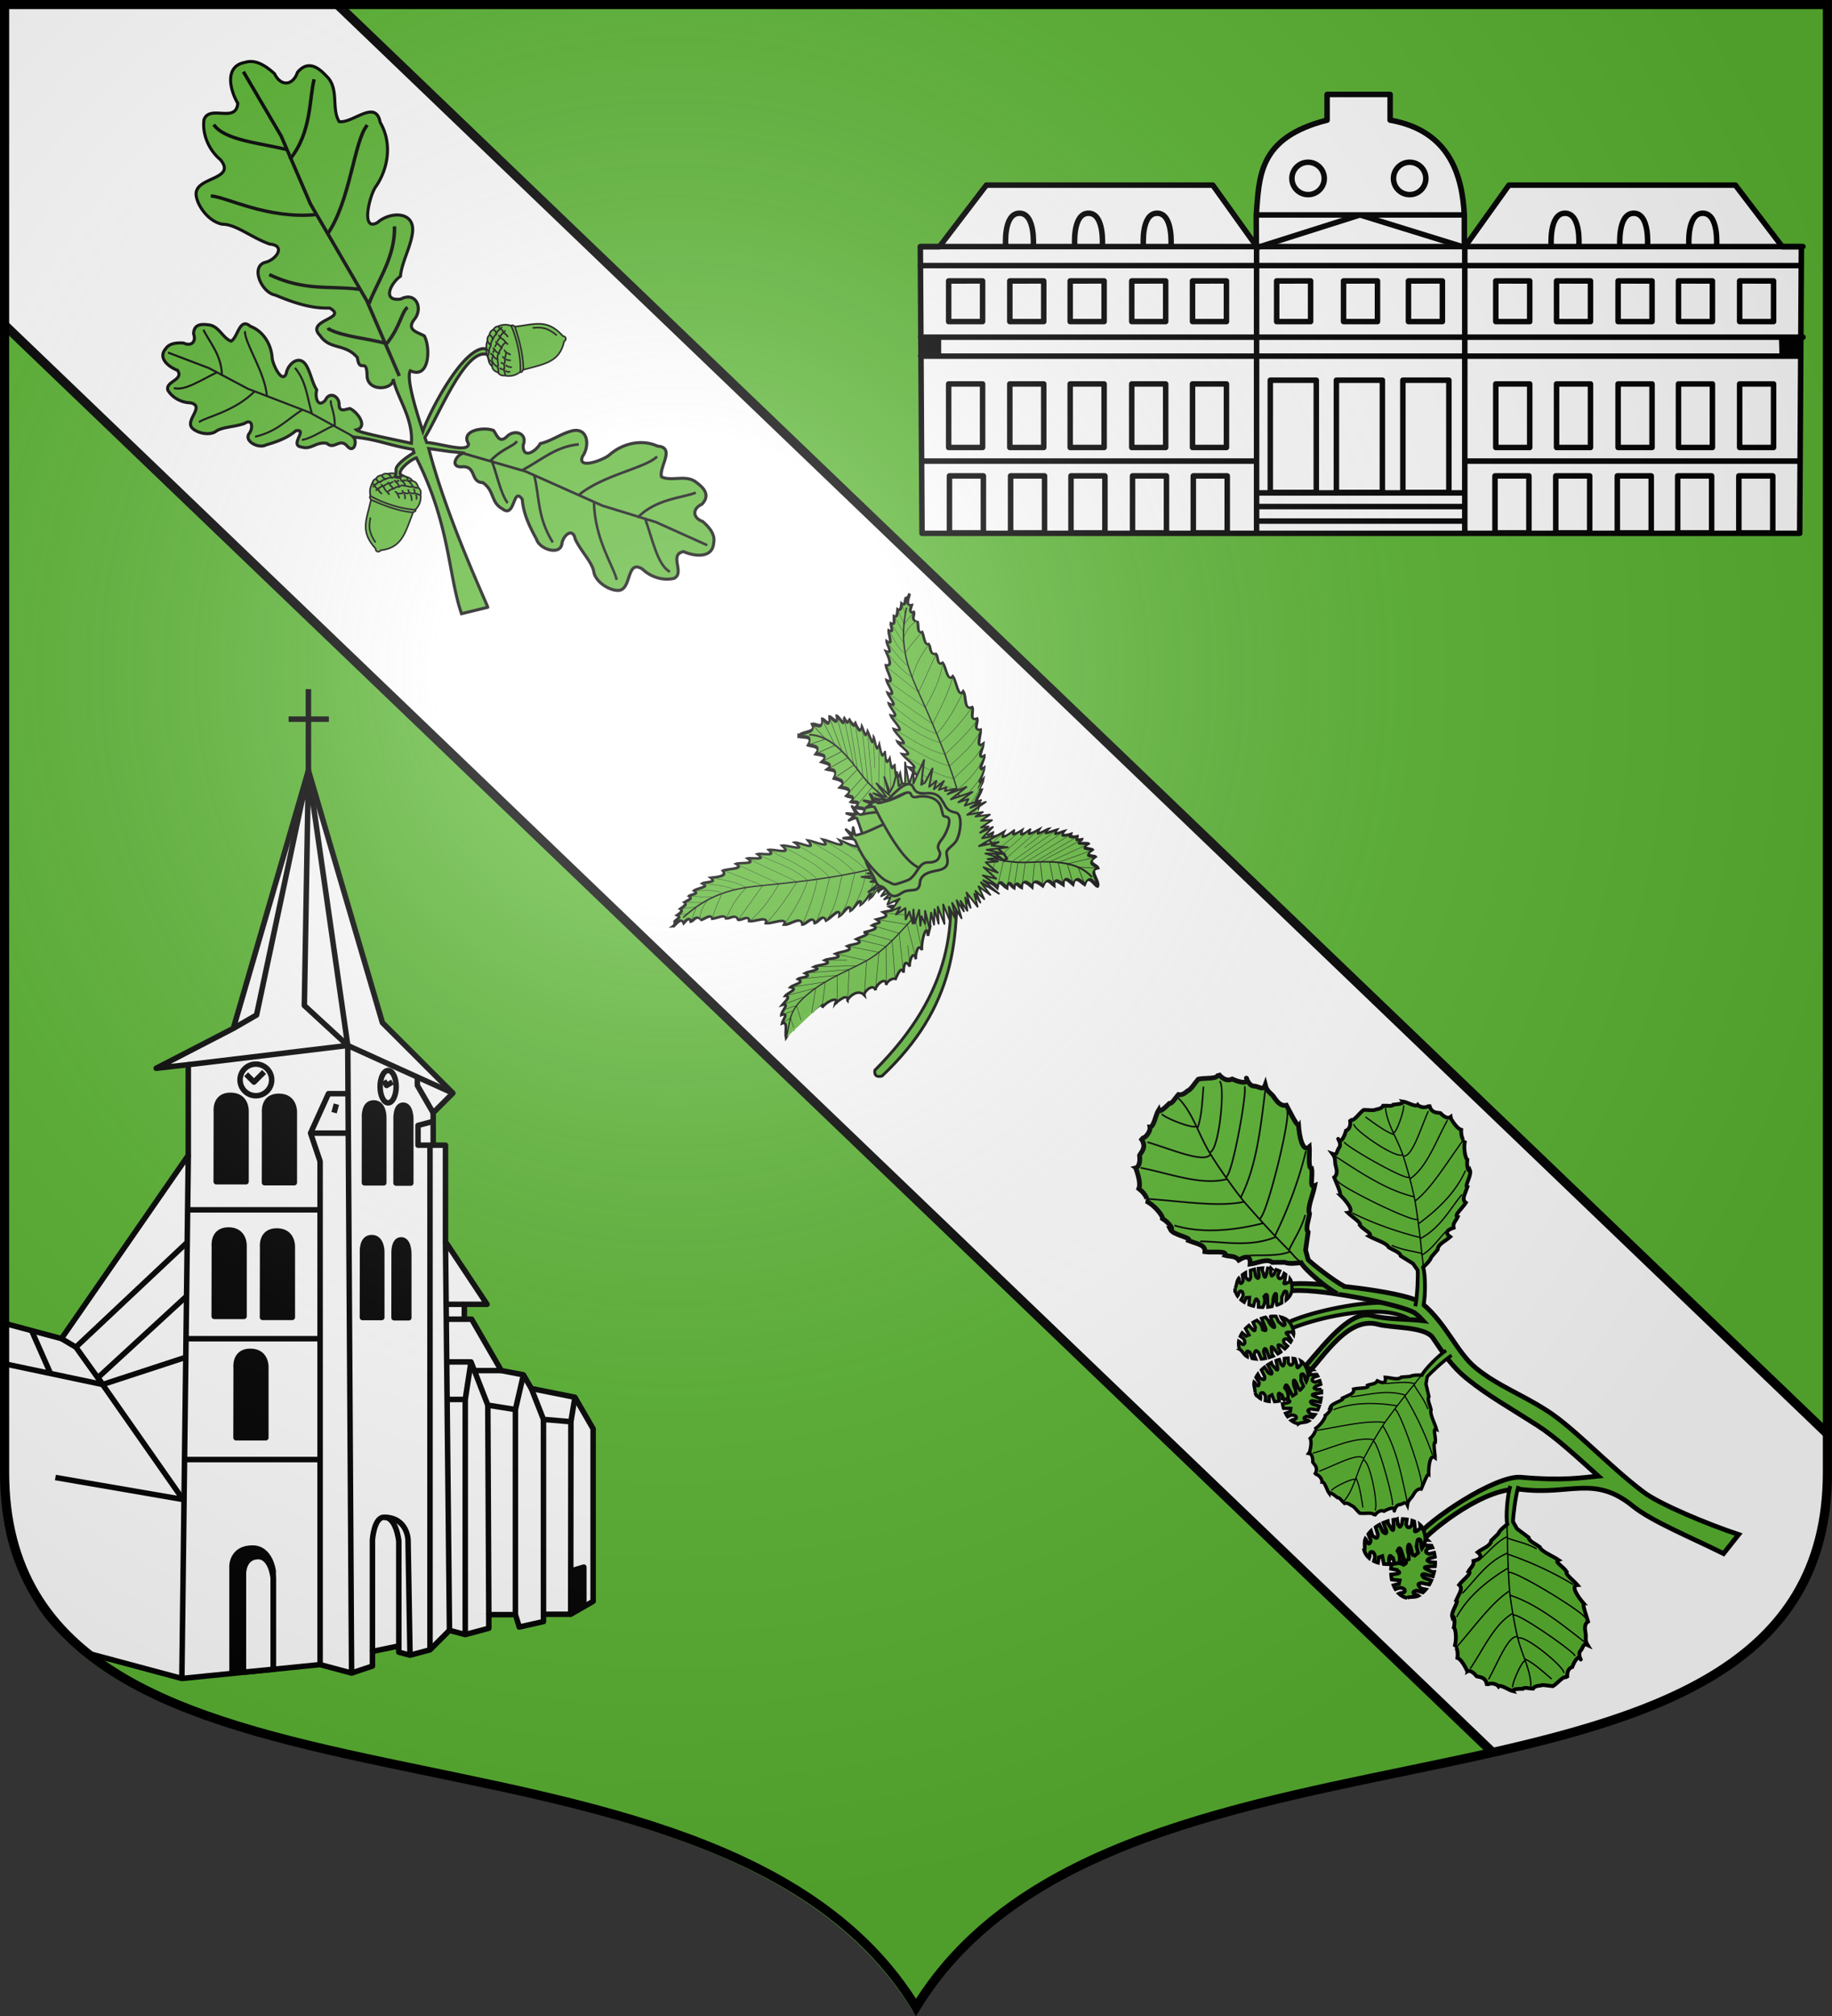 <svg xmlns="http://www.w3.org/2000/svg" xmlns:xlink="http://www.w3.org/1999/xlink" width="600" height="660" viewBox="-300 -300 600 660"><rect x="-300" y="-300" width="600" height="660" fill="#333333" stroke="none"/><defs><path id="a" d="M0 0v1h.5z" transform="rotate(18 3.157 -.5)"/><path id="b" d="M0 0v1h.5z" transform="rotate(18 3.157 -.5)"/><path id="aQ" d="M-298.5-298.5V183c0 129.055 231.64 65.948 298.5 175.5C66.86 248.948 298.5 312.055 298.5 183v-481.5z"/><path id="c" d="M0 0v1h.5z" transform="rotate(18 3.157 -.5)"/><path id="d" d="M0 0v1h.5z" transform="rotate(18 3.157 -.5)"/><path id="f" d="M0 0v1h.5z" transform="rotate(18 3.157 -.5)"/><path id="g" d="M0 0v1h.5z" transform="rotate(18 3.157 -.5)"/><path id="h" d="M0 0v1h.5z" transform="rotate(18 3.157 -.5)"/><path id="j" d="M0 0v1h.5z" transform="rotate(18 3.157 -.5)"/><path id="k" d="M0 0v1h.5z" transform="rotate(18 3.157 -.5)"/><path id="m" d="M0 0v1h.5z" transform="rotate(18 3.157 -.5)"/><path id="n" d="M0 0v1h.5z" transform="rotate(18 3.157 -.5)"/><path id="o" d="M0 0v1h.5z" transform="rotate(18 3.157 -.5)"/><path id="q" d="M0 0v1h.5z" transform="rotate(18 3.157 -.5)"/><path id="r" d="M0 0v1h.5z" transform="rotate(18 3.157 -.5)"/><path id="s" d="M0 0v1h.5z" transform="rotate(18 3.157 -.5)"/><path id="u" d="M0 0v1h.5z" transform="rotate(18 3.157 -.5)"/><path id="v" d="M0 0v1h.5z" transform="rotate(18 3.157 -.5)"/><path id="w" d="M0 0v1h.5z" transform="rotate(18 3.157 -.5)"/><path id="x" d="M0 0v1h.5z" transform="rotate(18 3.157 -.5)"/><path id="y" d="M0 0v1h.5z" transform="rotate(18 3.157 -.5)"/><path id="z" d="M0 0v1h.5z" transform="rotate(18 3.157 -.5)"/><path id="B" d="M0 0v1h.5z" transform="rotate(18 3.157 -.5)"/><path id="C" d="M0 0v1h.5z" transform="rotate(18 3.157 -.5)"/><path id="D" d="M0 0v1h.5z" transform="rotate(18 3.157 -.5)"/><path id="E" d="M0 0v1h.5z" transform="rotate(18 3.157 -.5)"/><path id="F" d="M0 0v1h.5z" transform="rotate(18 3.157 -.5)"/><path id="H" d="M0 0v1h.5z" transform="rotate(18 3.157 -.5)"/><path id="I" d="M0 0v1h.5z" transform="rotate(18 3.157 -.5)"/><path id="J" d="M0 0v1h.5z" transform="rotate(18 3.157 -.5)"/><path id="K" d="M0 0v1h.5z" transform="rotate(18 3.157 -.5)"/><path id="L" d="M0 0v1h.5z" transform="rotate(18 3.157 -.5)"/><path id="N" d="M0 0v1h.5z" transform="rotate(18 3.157 -.5)"/><path id="O" d="M0 0v1h.5z" transform="rotate(18 3.157 -.5)"/><path id="P" d="M0 0v1h.5z" transform="rotate(18 3.157 -.5)"/><path id="R" d="M0 0v1h.5z" transform="rotate(18 3.157 -.5)"/><path id="S" d="M0 0v1h.5z" transform="rotate(18 3.157 -.5)"/><path id="T" d="M0 0v1h.5z" transform="rotate(18 3.157 -.5)"/><path id="U" d="M0 0v1h.5z" transform="rotate(18 3.157 -.5)"/><path id="V" d="M0 0v1h.5z" transform="rotate(18 3.157 -.5)"/><path id="W" d="M0 0v1h.5z" transform="rotate(18 3.157 -.5)"/><path id="Y" d="M0 0v1h.5z" transform="rotate(18 3.157 -.5)"/><path id="Z" d="M0 0v1h.5z" transform="rotate(18 3.157 -.5)"/><path id="ab" d="M0 0v1h.5z" transform="rotate(18 3.157 -.5)"/><path id="ac" d="M0 0v1h.5z" transform="rotate(18 3.157 -.5)"/><path id="ad" d="M0 0v1h.5z" transform="rotate(18 3.157 -.5)"/><path id="ae" d="M0 0v1h.5z" transform="rotate(18 3.157 -.5)"/><path id="af" d="M0 0v1h.5z" transform="rotate(18 3.157 -.5)"/><path id="ah" d="M0 0v1h.5z" transform="rotate(18 3.157 -.5)"/><path id="ai" d="M0 0v1h.5z" transform="rotate(18 3.157 -.5)"/><path id="aj" d="M0 0v1h.5z" transform="rotate(18 3.157 -.5)"/><path id="al" d="M0 0v1h.5z" transform="rotate(18 3.157 -.5)"/><path id="az" d="M2.922 27.673c0-5.952 2.317-9.844 5.579-11.013 1.448-.519 3.307-.273 5.018 1.447 2.119 2.129 2.736 7.993-3.483 9.121.658-.956.619-3.081-.714-3.787-.99-.524-2.113-.253-2.676.123-.823.552-1.729 2.106-1.679 4.108z"/><path id="aE" d="M2.922 27.673c0-5.952 2.317-9.844 5.579-11.013 1.448-.519 3.307-.273 5.018 1.447 2.119 2.129 2.736 7.993-3.483 9.121.658-.956.619-3.081-.714-3.787-.99-.524-2.113-.253-2.676.123-.823.552-1.729 2.106-1.679 4.108z"/><path id="aK" d="M2.922 27.673c0-5.952 2.317-9.844 5.579-11.013 1.448-.519 3.307-.273 5.018 1.447 2.119 2.129 2.736 7.993-3.483 9.121.658-.956.619-3.081-.714-3.787-.99-.524-2.113-.253-2.676.123-.823.552-1.729 2.106-1.679 4.108z"/><path id="aL" d="M2.922 27.673c0-5.952 2.317-9.844 5.579-11.013 1.448-.519 3.307-.273 5.018 1.447 2.119 2.129 2.736 7.993-3.483 9.121.658-.956.619-3.081-.714-3.787-.99-.524-2.113-.253-2.676.123-.823.552-1.729 2.106-1.679 4.108z"/><g id="ao"><path id="am" d="M0 0v1h.5z" transform="rotate(18 3.157 -.5)"/><use xlink:href="#am" width="810" height="540" transform="scale(-1 1)"/></g><g id="ap"><use xlink:href="#ao" width="810" height="540" transform="rotate(72)"/><use xlink:href="#ao" width="810" height="540" transform="rotate(144)"/></g><g id="as"><path id="aq" d="M0 0v1h.5z" transform="rotate(18 3.157 -.5)"/><use xlink:href="#aq" width="810" height="540" transform="scale(-1 1)"/></g><g id="at"><use xlink:href="#as" width="810" height="540" transform="rotate(72)"/><use xlink:href="#as" width="810" height="540" transform="rotate(144)"/></g><g id="aw"><path id="av" d="M0 0v1h.5z" transform="rotate(18 3.157 -.5)"/><use xlink:href="#av" width="810" height="540" transform="scale(-1 1)"/></g><g id="ax"><use xlink:href="#aw" width="810" height="540" transform="rotate(72)"/><use xlink:href="#aw" width="810" height="540" transform="rotate(144)"/></g><g id="aC"><path id="aA" d="M0 0v1h.5z" transform="rotate(18 3.157 -.5)"/><use xlink:href="#aA" width="810" height="540" transform="scale(-1 1)"/></g><g id="aD"><use xlink:href="#aC" width="810" height="540" transform="rotate(72)"/><use xlink:href="#aC" width="810" height="540" transform="rotate(144)"/></g><g id="aH"><path id="aG" d="M0 0v1h.5z" transform="rotate(18 3.157 -.5)"/><use xlink:href="#aG" width="810" height="540" transform="scale(-1 1)"/></g><g id="aI"><use xlink:href="#aH" width="810" height="540" transform="rotate(72)"/><use xlink:href="#aH" width="810" height="540" transform="rotate(144)"/></g><g id="aO"><path id="aM" d="M0 0v1h.5z" transform="rotate(18 3.157 -.5)"/><use xlink:href="#aM" width="810" height="540" transform="scale(-1 1)"/></g><g id="aP"><use xlink:href="#aO" width="810" height="540" transform="rotate(72)"/><use xlink:href="#aO" width="810" height="540" transform="rotate(144)"/></g><radialGradient id="bM" cx="-80" cy="-80" r="405" gradientUnits="userSpaceOnUse"><stop offset="0" stop-color="#fff" stop-opacity=".31"/><stop offset=".19" stop-color="#fff" stop-opacity=".25"/><stop offset=".6" stop-color="#6b6b6b" stop-opacity=".125"/><stop offset="1" stop-opacity=".125"/></radialGradient></defs><g fill="#5ab532"><use xlink:href="#aQ" width="744.094" height="1052.362" transform="matrix(-1 0 0 1 -1 0)"/><g stroke-linejoin="round"><path fill="#fff" d="m-189.294-298.502 487.718 467.874v13.304c0 59.498-49.316 78.104-108.986 91.657l-487.936-468.092v-104.743z"/><path stroke="#000" stroke-width="3" d="m781.754 406.202 487.781-468.187M890.754 511.233l488-468.406" transform="matrix(-1 0 0 .999 1080.076 -236.558)"/><g stroke="#000" stroke-width="1.401" transform="matrix(-1.286 0 0 1.285 2042.088 -284.222)"><path fill="#fff" d="m1799.98 408.623-25.072 6.722-35.208-3.525-8.018 2.146-5.315-1.773v-3.731l-6.713-1.4v1.586l-2.86.767-5.081-1.362-4.963-4.966-4.018 1.078-5.999-1.608v-3.471h-6.776l-.99 3.157-6.155-1.387v-1.863h-6.934l-5.713-3.3V351.74l4.637-8.035 11.099-2.227 2.017-3.496 5.629-1.075 7.555-13.094h1.862v-3.792h-5.781l10.583-15.952v-24.587h3.132v-8.245l-5.011-5.014 17.947-17.957 18.842-64.237 19.12 65.703 19.647 10.158-8.175-.923v23.088l32.306 46.704 14.71-3.944-.46 46.954c-.608 8.22-3.137 14.819-6.508 20.709-2.875 6.65-7.986 11.493-13.335 16.144z"/><path fill="none" d="m1774.908 415.345-1.64-133.29M1773.268 258.968l-40.613-4.882-26.768 12.138M1732.655 254.086l-.973 159.88M1739.7 411.82V283.592l2.424-7.183-4.558-10.053h-4.944M1742.125 276.41h-9.503M1774.386 359.578h-34.592M1773.92 328.792h-34.406M1773.64 295.953h-33.753M1761.796 249.732l-5.917-3.418-13.203-62.284-10.021 70.056 11.055-10.189-1.034-59.867M1710.898 279.483h3.86v-5.033l-4.075-1.093M1711.713 408.053V279.549M1706.75 403.087l1.016-99.017M1702.732 404.165v-59.903l-1.46-9.565-4.286 11.016-.253 53.373M1702.732 344.262h4.605M1701.272 334.697h6.329M1693.547 336.908h6.867"/><path fill="none" d="M1689.957 399.086v-52.251l7.03-1.122M1689.957 346.835l-2.039-8.852M1702.964 323.814h4.637M1702.964 320.022h4.505M1710.898 271.237l4.03-6.985v-2.536M1735.556 269.028l.58 2.169M1807.113 364.149l-32.504 5.597 20.476-29.293 25.64-5.41"/><path fill="none" d="m1773.733 333.456 21.352 6.997 1.154-1.781-22.506-20.702"/><path fill="none" d="m1795.085 340.453 6.806-9.516 3.683-2.177M1801.891 330.937l-28.531-26.867M1813.08 326.926l-4.71 10.691M1726.367 408.462v-28.446s-.39-5.736-2.934-5.736c-5.968 0-6.132 5.736-6.132 5.736l-.508 29.399"/><path fill="none" d="M1719.654 407.062v-26.716s.622-6.075 3.68-6.075"/><path fill="#000" d="M1751.643 412.933v-24.935s.685-5.871 5.274-5.871c5.211 0 5.209 4.551 5.209 4.551v27.376"/><path fill="#fff" d="M1751.643 413.01v-23.236s.495-5.47 3.814-5.47c3.77 0 3.768 4.241 3.768 4.241v25.202z"/><path fill="none" d="M1682.812 398.993v-49.651l3.089-7.863M1682.812 349.342l-6.99.593.055 49.058M1675.822 349.935l-1.02-6.23"/><path fill="#000" d="m1675.74 387.932-3.206-.953v9.99l3.13 1.66z"/><path fill="none" d="M1742.676 184.03v-20.735M1747.719 170.944h-10.256"/><path fill="#000" d="M1766.147 288.785h-7.582v-18.01s-.157-3.99 3.956-3.99 3.593 4.189 3.593 4.189zM1753.851 289.032h-7.582v-18.009s-.157-3.99 3.956-3.99 3.593 4.188 3.593 4.188zM1728.402 289.065h-4.912v-16.659s-.102-3.692 2.563-3.692 2.328 3.875 2.328 3.875zM1720.354 289.13h-3.748v-16.238s-.078-3.599 1.955-3.599 1.776 3.778 1.776 3.778zM1766.656 323.095h-7.582v-18.009s-.158-3.99 3.955-3.99 3.594 4.188 3.594 4.188zM1754.36 323.343h-7.582v-18.01s-.158-3.99 3.955-3.99 3.593 4.189 3.593 4.189zM1728.91 323.376h-4.912v-16.66s-.102-3.69 2.563-3.69 2.328 3.874 2.328 3.874zM1720.862 323.442h-3.748v-16.24s-.078-3.598 1.955-3.598 1.776 3.777 1.776 3.777zM1761.104 354.009h-7.582v-18.01s-.158-3.99 3.955-3.99 3.594 4.189 3.594 4.189z"/><ellipse cx="-1756.054" cy="262.854" fill="none" rx="4.028" ry="4.03" transform="scale(-1 1)"/><path fill="none" d="m1758.532 261.409-1.994 1.995-2.571-2.573"/><ellipse cx="-1722.369" cy="264.575" fill="none" rx="2.044" ry="4.123" transform="scale(-1 1)"/><path fill="none" d="m1723.457 263.058-.695 1.204-1.51-.872"/></g><g stroke="#000" stroke-width="1.299" transform="matrix(-1.386 0 0 1.385 2277.57 -241.671)"><path fill="#fff" stroke-linejoin="miter" d="M446.81 50.691v6.065c-16.393 4.144-16.006 13.452-16.744 22.414l.028 7.318-10.29-14.383h-53.511l-11.096 14.543h-4.5l.399 67.684h207.392l.4-67.684h-4.501l-11.094-14.543h-53.514l-10.535 14.729v-7.625c-.464-8.995-3.21-19.935-17.535-22.451V50.69z" transform="matrix(-1 0 0 1.001 1992.94 -70.53)"/><path id="bw" fill="none" stroke-linejoin="miter" d="M1642.173 37.584h-208.51zm0 4.486h-207.818z"/><path id="br" fill="none" stroke-linejoin="miter" d="M1642.066 66.874h-79.512"/><path id="bi" fill="none" stroke-linejoin="miter" d="M1622.078 16.036s.599-7.754-3.263-7.743-3.264 7.883-3.264 7.883"/><path id="aS" fill="none" stroke-linejoin="miter" d="M1635.551 24.292V33.9h-8.018v-9.61z"/><path id="aT" fill="none" stroke-linejoin="miter" d="M1635.551 48.64v15.02h-8.018V48.64z"/><path id="aV" fill="none" stroke-linejoin="miter" d="M1635.365 70.377v13.48h-8.019v-13.48z"/><use xlink:href="#aS" id="aW" width="100%" height="100%" transform="translate(-14.452)"/><use xlink:href="#aT" id="aX" width="100%" height="100%" transform="translate(-14.452)"/><use xlink:href="#aV" id="aZ" width="100%" height="100%" transform="translate(-14.452)"/><use xlink:href="#aW" id="ba" width="100%" height="100%" transform="translate(-14.266)"/><use xlink:href="#aX" id="bc" width="100%" height="100%" transform="translate(-14.266)"/><use xlink:href="#aZ" id="bd" width="100%" height="100%" transform="translate(-14.266)"/><use xlink:href="#ba" id="be" width="100%" height="100%" transform="translate(-14.545)"/><use xlink:href="#bc" id="bf" width="100%" height="100%" transform="translate(-14.545)"/><use xlink:href="#bd" id="bh" width="100%" height="100%" transform="translate(-14.545)"/><use xlink:href="#be" id="bo" width="100%" height="100%" transform="translate(-14.359)"/><use xlink:href="#bf" id="bs" width="100%" height="100%" transform="translate(-14.359)"/><use xlink:href="#bh" id="bt" width="100%" height="100%" transform="translate(-14.359)"/><use xlink:href="#bi" id="bk" width="100%" height="100%" transform="translate(-16.317)"/><use xlink:href="#bk" id="bv" width="100%" height="100%" transform="translate(-16.224)"/><path id="bl" fill="none" stroke-linejoin="miter" d="M1559.55 47.754v26.537h-10.872V47.754z"/><use xlink:href="#bl" id="bn" width="100%" height="100%" transform="translate(-15.618)"/><use xlink:href="#bn" width="100%" height="100%" transform="translate(-15.71)"/><use xlink:href="#ba" width="100%" height="100%" transform="translate(-48.789)"/><use xlink:href="#be" width="100%" height="100%" transform="translate(-50.047)"/><use xlink:href="#bo" width="100%" height="100%" transform="translate(-51.026)"/><path fill="none" stroke-linejoin="miter" d="M1562.817 8.692h-49.13M1562.554 74.394h-48.921M1562.488 77.627h-48.855M1562.422 81.057h-48.92M1562.544 16.362l-24.187-7.67-24.764 7.67"/><ellipse id="bq" cx="-1550.617" cy=".064" fill="none" fill-rule="evenodd" stroke-linecap="round" rx="3.823" ry="3.825" transform="scale(-1 1)"/><use xlink:href="#bq" width="100%" height="100%" transform="translate(-23.999)"/><use xlink:href="#br" width="100%" height="100%" transform="matrix(-1 0 0 1 3076.177 0)"/><use xlink:href="#bi" width="100%" height="100%" transform="matrix(-1 0 0 1 3076.177 0)"/><use xlink:href="#aS" width="100%" height="100%" transform="matrix(-1 0 0 1 3076.177 0)"/><use xlink:href="#aT" width="100%" height="100%" transform="matrix(-1 0 0 1 3076.177 0)"/><use xlink:href="#aV" width="100%" height="100%" transform="matrix(-1 0 0 1 3076.177 0)"/><use xlink:href="#aW" width="100%" height="100%" transform="matrix(-1 0 0 1 3076.177 0)"/><use xlink:href="#aX" width="100%" height="100%" transform="matrix(-1 0 0 1 3076.177 0)"/><use xlink:href="#aZ" width="100%" height="100%" transform="matrix(-1 0 0 1 3076.177 0)"/><use xlink:href="#ba" width="100%" height="100%" transform="matrix(-1 0 0 1 3076.177 0)"/><use xlink:href="#bc" width="100%" height="100%" transform="matrix(-1 0 0 1 3076.177 0)"/><use xlink:href="#bd" width="100%" height="100%" transform="matrix(-1 0 0 1 3076.177 0)"/><use xlink:href="#be" width="100%" height="100%" transform="matrix(-1 0 0 1 3076.177 0)"/><use xlink:href="#bf" width="100%" height="100%" transform="matrix(-1 0 0 1 3076.177 0)"/><use xlink:href="#bh" width="100%" height="100%" transform="matrix(-1 0 0 1 3076.177 0)"/><use xlink:href="#bo" width="100%" height="100%" transform="matrix(-1 0 0 1 3076.177 0)"/><use xlink:href="#bs" width="100%" height="100%" transform="matrix(-1 0 0 1 3076.177 0)"/><use xlink:href="#bt" width="100%" height="100%" transform="matrix(-1 0 0 1 3076.177 0)"/><use xlink:href="#bk" width="100%" height="100%" transform="matrix(-1 0 0 1 3076.177 0)"/><use xlink:href="#bv" width="100%" height="100%" transform="matrix(-1 0 0 1 3076.177 0)"/><use xlink:href="#bw" width="100%" height="100%" transform="translate(.024 -21.409)"/><path fill="none" stroke-linejoin="miter" d="M1562.79 16.015v67.936M1513.593 16.362v67.59"/></g></g><g stroke="#000"><path stroke-miterlimit="8" stroke-width=".529" d="M-164.688-132.321c-2.667 6.964-3.706 11.667-10.594 12.47-.677.816-1.74.52-1.726-.564-5.25-5.797-2.89-9.373-1.419-16.232z" class="st0"/><g stroke-miterlimit="8" stroke-width="3.642"><path stroke-width=".529" d="M-164.655-132.541c-5.176-.76-9.623-2.354-13.739-4.326-.693-1.564-.579-3.511.4-5.101.08-.642.524-1.072 1.183-1.363.5-.883 1.147-1.027 1.917-1.075.636-.676 1.357-.556 1.967-.47.611-.23 1.475-.234 2.417-.095 1.095.032 2.293.381 3.36 1.025 1.044.154 1.827.684 2.3 1.397 1.165.31 1.446.951 1.884 2.198.65.568.94 1.287.712 2.174.285 2.079-.483 4.244-2.4 5.636z" class="st0"/><path stroke-width=".529" d="M-163.938-133.134c.473.713-1.281.972-1.719.814-4.493-.615-8.618-2.181-12.768-4.027-.465-.53-.609-.919-.25-1.268 3.91 2.2 9.833 4.29 14.737 4.481" class="st0"/><path stroke-linecap="round" stroke-width=".529" d="M-177.141-122.604c-1.89-2.956-2.18-4.553-1.562-7.76"/><g stroke-linecap="round"><path stroke-width=".529" d="M-176.764-139.447c.857-.763 1.427-1.368 2.36-1.352.561-.472 1.012-.93 2.08-.86.487-.267 1.029-.88 1.894-.582.176-.085.91-.627 2.152-.325.79-.223 1.331-.262 2.04.005.425-.057 1.162.007 1.296.015" class="st2"/><path stroke-width=".529" d="M-169.258-137.03c-.229-.46-.404-.95-.618-1.405-.357-.331-.714-.768-1.202-1.53-.471-.667-1.342-1.103-1.33-1.765-.804-.46-1.083-1.057-1.324-1.475-.852-.294-1.05-.805-1.324-1.217M-172.592-138.2c-.16-.227-.306-.451-.47-.666-.755-.522-1.094-1.226-1.366-1.956-.815-.419-.847-1.033-1.166-1.444-.608-.041-.977-.33-1.199-1.075M-175.05-138.432c-.686-.548-.965-.993-1.087-1.558-.65-.053-1.016-.508-1.184-1.282-.436-.112-.42-.32-.77-.573" class="st2"/><path stroke-linejoin="round" stroke-width=".529" d="M-167.375-136.798c.065-.48.05-1.362-.564-1.904-.279-.701-.498-1.4-1.348-2.011-.236-.75-.62-1.3-1.208-1.562-.338-.553-.618-1.148-1.376-1.506-.259-.408-.473-.864-1.095-1.015M-165.18-136.234c.105-.982-.304-1.812-.854-2.517-.187-1.068-.643-1.684-1.214-2.214-.063-.457-.678-1.513-1.315-1.609-.257-.83-.688-1.425-1.141-1.376-.145-.541-.414-.862-.938-.984" class="st3"/><path stroke-width=".529" d="M-163.639-136.646c.269-.557-.015-1.244-.53-1.969 0-.726-.215-1.439-.779-2.148-.092-.722-1.107-1.699-1.452-1.815-.006-.546-.375-1.41-1.094-1.483" class="st2"/><path stroke-width=".529" d="M-177.785-140.667c.169-.162.397-.323.565-.485.554-.55 1.075-1.093 1.74-.99.618-.56 1.147-.92 1.789-.945.234-.234 1.136-.681 2.218-.502.693-.251 1.364-.63 1.866-.333.85-.114 1.513-.466 2.284-.104M-173.08-138.856c.537-.6 1.116-1.08 2.084-1.13.444-.385.825-.758 1.75-.61.443-.535 1.116-.611 1.996-.31.885-.028 1.944.644 2.473.178.86.523 1.358.426 1.888.475M-162.26-137.952c-.393.051-1.083-.331-1.902-.631-.629.391-1.36-.11-1.938-.096-.54.447-.956.114-1.719-.018-.694.357-1.47.267-1.942.28" class="st2"/></g><path stroke-width="1" d="M-217.702-279.863a6 6 0 0 0-2.027.287c-6.969 1.235-4.868 9.25-2.394 13.395-.543 6.664-9.2.304-11.063 5.344-.63 4.81 1.587 9.954 5.39 13.129 5.004 6.058-6.306 5.709-7.782 10.07-1.152 2.689 2.895 9.988 8.375 11.038 4.589.02 9.468 4.37 15.541 6.511 5.455.452 2.105 5.195-1.547 5.996-4.833 1.49-1.108 9.883 3.292 10.666 5.666 2.346 11.61 4.493 17.863 4.27 6.377 3.496-8.183 3.858-3.097 9.037 3.256 4.759 8.124 2.444 12.176 7.16.797 5.616 3.082-.557 3.21 6.15.356 5.338 8.865 4.33 8.54.854 1.302 6.238 6.577 12.737 5.968 21.088-5.759-1.284-17.08-3.445-18.044-4.414 4.047-1 .216-6.036-2.124-6.969-1.578.277-3.443 1.337-3.505-1.308.04-2.742-3.187-4.456-4.522-1.39-2.653 2.763-3.425-1.38-2.81-3.413-1.557-2.443-1.946-5.537-3.454-8.041-2.261-3.664-6.015-.5-6.543 2.707-1.422 3.558-4.584-3.322-4.62-5.324-.337-4.364-2.94-8.578-7.126-10.15-3.562-3.082-4.02 3.563-6.297 4.853-2.67-.93-3.81-4.59-6.907-5.258-1.845-.262-5.327-.854-5.384 2.893.946 2.587-.785 4.184-3.295 2.988-1.994-.12-4.596-.038-5.838 1.856-2.76 3.154 1.181 6.075 3.861 7.072 2.221 3.279-4.135 3.554-3.127 6.573 1.494 2.454 4.424 4.009 7.358 4.064 4.557.942-.795 4.974.14 7.535.466 1.669 5.042 3.54 7.962 1.992 2.127-1.692 5.994-1.492 9.593-2.756 2.688-1.814 2.898 1.62 1.508 3.344-1.68 2.48 3.153 4.975 5.475 3.705 3.487-1.018 7.029-2.232 9.834-4.654 4.242-.75-2.35 4.816 1.92 5.322 3.269.99 4.66-1.883 8.28-1.207 2.45 2.298 4.181-2.052 6.728.998 2.144 2.333 3.336-1.61 1.897-3.094 8.7.958 10.847 2.572 19.573 4.068.101.372.196.737.299 1.11-.99.496-6.142 3.792-5.858 5.623-.05 1.509-.066 1.61-.276 2.072.228.352 1.31.744 2.051-.32-1.866-1.147 2.564-4.925 4.85-5.726 11.032 21.77 10.422 38.14 14.801 51.03l8.59-2.091c.48.366-13.314-28.674-19.313-51.97 12.369 1.725 2.471.472 11.824 1.475-2.638.041-5.118 4.675-1.078 4.504 5.05-.454 2.685 5.032 6.97 5.17 3.877 2.657 2.539 6.504 6.382 8.56 4.31 3.397 3.384-7.572 6.535-3.068.346 4.717 2.448 9.005 4.676 13.07.95 3.242 7.562 5.352 8.283 1.598.303-2.81 3.592-5.716 4.38-1.654 2.107 4.387 5.775 7.696 6.168 11.142 1.238 4.032 7.057 6.473 8.982 5.387 3.156-1.468 1.963-9.936 6.926-6.674 2.698 2.597 6.746 3.84 10.309 2.973 3.633-1.815-1.856-7.798 3.107-8.753 3.318 1.519 9.512 2.44 9.867-2.898.588-2.83-1.687-5.252-3.594-6.944-3.344-1.186-3.465-4.187-.277-5.668 3.329-3.433-.345-6.042-2.248-7.47-3.397-2.191-7.731.083-10.979-1.487-.891-3.22 4.692-9.629-1.303-10.062-5.196-2.358-11.347-.904-15.59 2.729-1.838 1.774-10.9 5.13-8.972.636 2.416-3.37 1.886-9.613-3.462-8.347-3.62.898-6.762 3.34-10.37 4.14-1.28 2.39-5.716 5.43-5.616.542 1.561-3.97-2.897-5.336-5.334-2.825-2.443 2.331-3.17-.308-4.346-1.982-2.953-1.269-10.956-.18-8.205 4.373-.062 3.108-9.535-.26-13.719-.441-.189-.55-.393-1.122-.576-1.662 4.73-7.538 13.288-29.476 20.498-27.14 1.133-.63.852-1.748.525-2.01-.48.163-.583.17-2.09.067-7.43 1.04-17.907 21.737-19.597 27.079-3.277-9.919-5.273-17.775-4.12-19.836 6.385 2.963 6.666-7.72 4.573-11.42-2.37-1.305-5.947-1.882-3.233-5.43 2.952-3.566.515-9.235-4.483-6.611-6.415.833-3.052-5.436-.093-7.461.533-4.862 3.293-9.346 3.954-14.237.897-7.214-7.39-7.014-11.474-3.351-5.634 3.18-2.524-9.22-.454-11.893 4.169-6.103 5.196-14.4 1.348-20.895-1.432-7.822-9.058.442-13.42-.267-2.531-4.046-.164-10.07-3.534-14.223-2.152-2.297-6.11-6.756-10.146-1.885-1.49 4.406-5.455 4.678-7.496.45-2.03-1.84-4.728-3.93-7.62-4.016z"/></g><g fill-rule="evenodd" stroke-width="2.046"><path d="m721.511 318.155 1.223-50.588-7.31-67.156.457-44.772-5.025-44.77" transform="matrix(.158 -.287 .284 .147 -388.776 3.138)"/><path fill="none" d="M743.292 280.816c-4.37 1.02-8.452 9.061-20.101 15.533-9.04-7.47-21.36-13.464-27.868-21.472v-.914" transform="matrix(.158 -.287 .284 .147 -388.776 3.138)"/><path d="M723.19 269.852c11.374-11.786 25.449-20.195 32.437-37.462M721.82 259.8c-15.228-9.109-30.456-11.485-45.685-29.237M717.252 221.426c20.962-13.759 36.834-46.313 47.969-52.081M715.881 207.72c-27.793-8.775-44.004-30.382-52.537-34.72M714.968 170.715c18.33-9.98 25.064-29.614 32.436-39.288M715.424 164.32c-13.318-9.983-31.308-19.499-33.35-30.61" transform="matrix(.158 -.287 .284 .147 -388.776 3.138)"/></g><g fill-rule="evenodd" stroke-width="2.046"><path d="m721.395 318.753 1.339-51.186-7.31-67.156.457-44.772-5.025-44.77" transform="matrix(.116 -.401 -.389 -.124 -107.692 177.3)"/><path fill="none" d="M743.292 280.816c-4.37 1.02-8.452 9.061-20.101 15.533-9.04-7.47-21.36-13.464-27.868-21.472v-.914" transform="matrix(.116 -.401 -.389 -.124 -107.692 177.3)"/><path d="M723.19 269.852c11.374-11.786 25.449-20.195 32.437-37.462M721.82 259.8c-15.228-9.109-30.456-11.485-45.685-29.237M717.252 221.426c20.962-13.759 36.834-46.313 47.969-52.081M715.881 207.72c-27.793-8.775-44.004-30.382-52.537-34.72M714.968 170.715c18.33-9.98 25.064-29.614 32.436-39.288M715.424 164.32c-13.318-9.983-31.308-19.499-33.35-30.61" transform="matrix(.116 -.401 -.389 -.124 -107.692 177.3)"/></g><path stroke-miterlimit="8" stroke-width=".529" d="M-128.714-178.916c7.196-1.957 11.98-2.521 13.467-9.294.88-.592.692-1.68-.388-1.774-5.242-5.803-9.037-3.814-16.01-3.035z" class="st0"/><g stroke-miterlimit="8" stroke-width="3.642"><path stroke-width=".529" d="M-128.936-178.905c-.238-5.227-1.38-9.81-2.93-14.103-1.486-.846-3.436-.927-5.115-.113-.647.017-1.12.415-1.475 1.042-.928.408-1.136 1.038-1.26 1.8-.737.564-.69 1.294-.665 1.91-.29.585-.381 1.443-.337 2.395-.078 1.092.15 2.32.684 3.446.049 1.054.499 1.886 1.16 2.428.192 1.19.802 1.534 1.999 2.094.5.705 1.187 1.064 2.091.926 2.04.492 4.272-.056 5.848-1.825z" class="st0"/><path stroke-width=".529" d="M-129.597-178.25c.662.54 1.095-1.179.982-1.63-.163-4.533-1.309-8.794-2.73-13.107-.48-.516-.854-.698-1.237-.376 1.798 4.111 3.286 10.213 2.985 15.112" class="st0"/><path stroke-linecap="round" stroke-width=".529" d="M-117.8-190.335c-2.752-2.176-4.312-2.625-7.565-2.33"/><g stroke-linecap="round"><path stroke-width=".529" d="M-134.595-191.645c-.845.777-1.504 1.284-1.583 2.214-.525.51-1.026.914-1.063 1.984-.314.457-.978.935-.768 1.826-.102.167-.715.842-.539 2.108-.3.765-.394 1.299-.199 2.03-.1.418-.11 1.158-.114 1.292" class="st2"/><path stroke-width=".529" d="M-132.942-183.934c-.434-.274-.904-.497-1.336-.756-.294-.388-.692-.787-1.402-1.349-.617-.535-.963-1.445-1.623-1.5-.378-.845-.943-1.183-1.335-1.465-.207-.877-.696-1.125-1.08-1.438M-133.771-187.368c-.211-.182-.42-.35-.617-.535-.444-.804-1.11-1.211-1.81-1.554-.335-.853-.943-.947-1.32-1.305.02-.61-.23-1.006-.95-1.3M-133.758-189.837c-.476-.738-.89-1.06-1.44-1.238.011-.652-.404-1.062-1.158-1.306-.068-.445-.276-.45-.493-.824" class="st2"/><path stroke-linejoin="round" stroke-width=".529" d="M-132.9-182.037c-.483.016-1.359-.087-1.837-.752-.67-.348-1.344-.636-1.866-1.543-.722-.309-1.232-.746-1.434-1.358-.516-.391-1.08-.73-1.36-1.519-.38-.298-.812-.558-.9-1.191M-132.557-179.798c-.988.007-1.773-.482-2.42-1.1-1.043-.294-1.611-.808-2.081-1.43-.448-.109-1.438-.825-1.469-1.47-.801-.338-1.35-.826-1.255-1.272-.524-.198-.816-.498-.886-1.032" class="st3"/><path stroke-width=".529" d="M-133.121-178.305c-.581.212-1.237-.14-1.907-.723-.722-.073-1.41-.359-2.059-.991-.71-.164-1.58-1.272-1.66-1.626-.543-.061-1.366-.514-1.367-1.237" class="st2"/><path stroke-width=".529" d="M-135.707-192.782c-.179.151-.361.363-.54.514-.602.496-1.195.96-1.158 1.633-.62.558-1.031 1.047-1.12 1.684-.256.21-.792 1.063-.721 2.157-.32.665-.764 1.294-.518 1.824-.2.834-.615 1.458-.333 2.262M-134.376-187.92c-.65.475-1.187 1.003-1.334 1.96-.427.405-.836.746-.78 1.681-.578.388-.72 1.05-.508 1.955-.118.878.445 1.999-.071 2.479.434.908.288 1.393.284 1.926M-134.56-177.063c.092-.386-.22-1.11-.436-1.956.452-.587.027-1.364.097-1.938.5-.492.21-.94.155-1.712.425-.655.412-1.435.473-1.904" class="st2"/></g></g><g fill-rule="evenodd" stroke-width="2.046"><path d="m722.277 317.364.457-49.797-7.31-67.156.457-44.772-5.025-44.77" transform="matrix(.511 -.21 .219 .494 -607.814 -182.016)"/><path fill="none" d="M743.292 280.816c-4.37 1.02-8.452 9.061-20.101 15.533-9.04-7.47-21.36-13.464-27.868-21.472v-.914" transform="matrix(.511 -.21 .219 .494 -607.814 -182.016)"/><path d="M723.19 269.852c11.374-11.786 25.449-20.195 32.437-37.462M721.82 259.8c-15.228-9.109-30.456-11.485-45.685-29.237M717.252 221.426c20.962-13.759 36.834-46.313 47.969-52.081M715.881 207.72c-27.793-8.775-44.004-30.382-52.537-34.72M714.968 170.715c18.33-9.98 25.064-29.614 32.436-39.288M715.424 164.32c-13.318-9.983-31.308-19.499-33.35-30.61" transform="matrix(.511 -.21 .219 .494 -607.814 -182.016)"/></g></g><g transform="translate(-709.03 34.919)scale(.779)"><path fill-rule="evenodd" stroke="#000" stroke-width="1.68" d="M1065.948 126.169c9.749-5.13 40.993-11.794 50.397-7a209 209 0 0 0 5.288 2.606l7.481 8.481c-5.062-1.92-8.106-3.992-12.491-6.3-12.894-6.782-42.085 1.083-50.454 5.25z"/><path fill-rule="evenodd" stroke="#000" stroke-width="2" d="M1071.438 109.5c-1.848.012-3.277.094-4.157.281l-.469 3c9.093-2.176 48.787 5.68 53.313 9.25 1.19.94 2.274 1.97 3.281 3.063-5.695-.703-15.342-.453-21.772-2.177-10.194-2.734-23.714 17.618-30.29 24.02l.843 2.938c7.321-5.815 18.29-27.173 32.313-23.219 5.35 1.509 19.432.848 22.844 5.469 4.463 6.542 7.934 12.1 14.687 17.531 8.695 6.992 17.397 11.798 29.438 19.5 7.604 4.865 16.412 12.997 25.562 21.25-6.84.635-14.427 2.096-32.625.5-10.514-.922-38.729 17.928-44.094 25.375l1.344 2.719c6.2-6.998 28.442-24.459 42.938-23 20.7 2.546 30.783-6.215 47.062 7.094 7.824 6.306 24.871 13.334 38.031 19.875l6.344-8c-12.627-4.185-33.11-12.664-39.937-17.813-14.964-11.285-29.001-26.814-40.625-34.25-11.194-7.16-20.488-10.338-29.782-17.812-8.119-6.53-12.448-18.756-22.812-27.344-5.28-4.376-38.502-8.332-51.438-8.25z"/><use xlink:href="#by" id="bz" width="600" height="660" transform="rotate(-175 1143.443 155.871)"/><use xlink:href="#bz" width="600" height="660" transform="rotate(40 1140.022 278.628)scale(.9)"/><path id="bB" stroke="#000" stroke-width="1.4" d="M1044.298 111.475c.026 1.155.41 2.26 1.063 3.245l.32-.47c.527-2.047 1.108-1.622 1.689-1.262.75 1.559.01 2.412-.553 3.351q.61.536 1.343.994l.882-1.913 1.352-.085-.197 3.042c.588.234 1.215.423 1.862.586l.501-1.724c.83-2.503 1.117-.492 1.604-.139l.017 2.278c.59.07 1.203.084 1.818.092.594-1.308 1.18-2.62.517-4.522.601-.757 1.188-1.434 1.397.022l.197 4.42c.596-.063 1.18-.15 1.745-.27l.485-1.948c-.374-1.854 1.862-6.733 1.318-.106l.264 1.48a14 14 0 0 0 2.027-.904l.042-2.569c1.08-2.05.76-2.303 1.573-2.35 1.145.327.163 2.435.24 3.656 1.776-1.483 2.497-3.138 2.452-5.183-.027-1.203-.096-2.587-.8-3.603l-.17 1.192c-1.279.504-3.106 1.58-2.088-.316l.4-2.783c-.2-.155-.42-.304-.637-.448l-.658 1.6c-1.18.944-1.855.707-1.966-.848l.753-1.767c-.476-.206-.98-.402-1.499-.561l-.865 1.853c-1.507 1.624-.932.165-1.445-.316l.22-2.019a17 17 0 0 0-1.457-.166l-.439 2.043c-.849 3.49-1.06.962-1.853-1.2l.145-.894c-.438.019-1.366.14-1.79.19l.283 3.325c-.235 1.214-.674.906-1.408-.115l-.508-2.895c-.578.144-1.14.301-1.673.5l.097 2.87c-.651 2.393-1.396.587-2.111.08l-.077-1.98c-.47.271-.894.573-1.301.888l.283 2.492c-.586 1.397-1.416 1.753-1.697-.744l-.138-.26c-.98 1.259-.803 3.22-1.559 4.161z"/><use xlink:href="#bB" id="bC" width="600" height="660" transform="scale(1 -1)rotate(25 1606.031 -8.352)"/><use xlink:href="#bC" id="bE" width="600" height="660" transform="rotate(-60 1085.727 131.32)"/><use xlink:href="#bE" width="600" height="660" transform="scale(-1 1)rotate(-70 -.12 1678.371)"/><use xlink:href="#bF" width="600" height="660" transform="scale(-1 1)rotate(-85 1.903 1440.373)"/><use xlink:href="#bB" id="bF" width="600" height="660" transform="rotate(-15 1499.884 362.364)scale(1.1)"/><g id="bG" fill-rule="evenodd" stroke="#000" stroke-width="5.275"><path stroke-width="2" d="M1087.412 113.77c-4.245-1.984-13.77-10.134-15.338-13.044-2.873.31-5.076.538-6.891-.16l-5.208.029c-2.173-1.792-6.131.321-9.308.725.21-2.913-.976-4.016-4.815-1.675-1.44-1.955-3.765-1.452-5.716-1.99 1.172-2.175-5.544-1.07-8.496-1.53.222-2.94-3.148-3.23-6.745-4.64.934-1.552-6.568-2.243-7.82-4.809 1.612.325-.303-2.622-3.261-4.486.3-1.113-3.618-5.954-6.885-7.322.88-.072.193-2.764-3.062-5.27 1.143-2.565-1.329-8.664-1.345-8.677 1.114-.283 2.055-1.998 1.643-5.315.516-1.176 3.499-3.575.366-7.341 1.528.956 4.365-2.396 4-4.565 1.67.076 2.382-5.161 3.675-7.198.336 1.19 2.286-.534 4.477-2.69 1.107.293 2.634-2.49 3.83-3.748 1.276.334 2.576-.383 3.887-1.563 1.378-.45 2.946-3.22 4.42-4.875 2.832-.799 8.813.303 8.402-2.454.054.124 2.698 3.952 5.896 2.366 3.846 1.784 7.192 1.96 6.002-.375-.268-.52.997 3.599 3.44 3.347 2.121.296 3.574 1.945 4.456-.504.705 2.957 2.456 3.36 3.652 5.144 1.435 2.142 2.995 3.883 5.245 3.411 1.422 2.581 4.321 8.78 5.067 8.108.358 5.286 1.799 11.855 4.565 9.377.232 2.73-.63 9.083.932 9.003.692 3.192-1.077 8.535 1.332 7.358-.744 3.92-3.298 9.564-2.176 11.704-.337 2.698-1.865 6.303-.584 7.769l-1.075 7.517 1.103 4.098c1.532 1.6 10.296 8.59 15.295 11.244"/><path stroke-width=".7" d="M1056.107 84.143c-14.396 3.604-26.992 4.01-37.295.92m53.429 15.598c-2.535-1.664-3.621-3.514-5.69-5.58-8.818-8.807-18.54-20.112-18.54-20.112a209 209 0 0 1-7.08-9.474c-2.601-3.693-5.106-7.355-7.36-11.104-4.618-7.685-7.143-16.92-13.08-22.785m40.62 57.785c5.439-11.086 10.035-23.379 13.016-35.588M1054.51 82.26c2.794.552 13.695-43.923 11.576-45.41m-19.337 36.376c6.709-13.33 8.386-29.784 10.3-45.307m-16.565 36.744c2.602.05 9.293-37.279 7.746-38.027m-14.708 27.771c4.2-.191 6.802-29.158 4.232-29.866m-9.288 19.824c1.811-4.877 2.097-11.353 2.566-17.637m-3.044 16.586c-.922 1.521-14.524-3.934-14.356-5.17m20.34 17.079c-2.629 3.913-16.9-2.4-26.524-5.159m33.517 15.515c-10.882 2.926-24.276-2.468-36.323-4.722m43.503 14.246c-10.484 2.372-26.57-.238-40.195-1.161m53.483 15.992c-11.157 4.426-21.388 1.933-31.786 1.822m37.84 4.322c-4.912 1.994-11.611 1.331-17.469 1.661m16.946-2.21c1.903-4.358 5.311-9.116 6.836-14.887"/></g><use xlink:href="#bG" id="by" width="600" height="660" transform="scale(-.8 .8)rotate(50 -195.684 -2540.696)"/></g><g transform="matrix(.301 -.521 .546 .315 461.654 -825.21)"><path stroke="#000" stroke-width="1.5" d="M-1533.728 18.929c-29.174 21.14-62.035 38.32-121.35 23.283-2.303.91-3.158 2.293-.833 4.718 52.402 14.961 86.036-.258 124.126-24.474z"/><g id="bJ" stroke="#000"><path stroke-width="3.948" d="M2331.37 63.095c.692 7.65 15.836 28.07.727 24.198 2.828 9.746 11.28 25.848-.985 20.441 4.217 11.312 10.524 25.444-1.474 16.83 3.273 10.781 8.005 23.874-1.674 15.41 2.558 8.17 10.17 19.846-2.144 17.875 3.992 12.413 8.384 25.348-2.214 18.193 4.578 12.488 9.606 25.441-1.961 17.472 1.126 5.91 8.903 18.823-1.189 12.555 1.56 6.159 11.029 20.543-.873 12.217 1.784 8.081 12.444 24.707-.511 17.284 3.845 9.972 8.673 20.122 1.09 19.559 1.828 6.526 18.66 15.599 3.715 17.34 11.16 33.353 15.628 57.435 31.521 82.756 12.829 20.438 32.88 64.496 32.88 64.496l3.795-7.588-15.176-37.939c-5.627-14.069-.656-31.28 4.264-49.839 1.11-4.184 2.216-8.436 3.198-12.737-.15-2.911-16.685 18.763 2.655-14.566-2.446-2.745-14.256 4.245 2.5-18.515-8.847-.51-8.18-5.608 2.172-15.38-1.337-2.925-9.615.238 1.902-14.118-10.404-2.155-3.094-8.064 1.605-13.444-10.818-.425-2.5-8.951 1.466-15.688-12.241 1.22-.018-9.843.846-15.278-10.08 6.304-1.694-8.304.084-15.641-9.76 2.358-2.088-8.147-.77-14.08-11.141 4.603-2.065-15.951-2.065-15.951-3.89 8.644-6.32-4.512-2.702-12.554 0 0-8.08 4.642-3.362-11.202-9.423 12.47-3.546-9.221-5.652-13.903-7.906 10.673-4.721-8.422-7.232-13.278-10.169 10.467-5.865-7.135-8.454-12.052-9.343 9.638-9.07-8.36-13.469-14.817-4.157 13.731-14.02-12.253-22.513-18.056z" transform="matrix(.478 -.003 -.128 -.261 -2613.965 118.274)"/><path stroke-width="2" d="M2342.144 82.567c17.696 38.544 16.294 79.364 11.966 120.426-6.788 64.415 11.042 111.93 16.564 167.895" transform="matrix(.478 -.003 -.128 -.261 -2613.965 118.274)"/><path stroke-width=".75" d="m2332.097 87.293 20.986 29.174M2331.112 107.734l24.998 30.378M2329.638 124.564l27.242 30.656M2327.964 139.975l28.664 30.604M2324.894 157.405l30.734 29.422M2323.606 176.042l31.18 20.275M2321.765 193.394l31.552 18.505M2319.887 206.225l32.8 18.47M2319.583 218.286l33.035 17.658M2319.072 235.57l34.15 15.689M2320.162 255.129l34.292 10.44M2323.877 272.468l32.502 8.435M2358.944 297.197l-16.525-3.347M2353.084 116.467l.8-35.316M2356.11 138.112l11.242-42.144M2356.88 155.22l18.926-47.2M2356.815 170.236l26.223-48.938M2355.876 185.883l32.814-50.682M2354.786 196.317l37.266-49.914M2353.317 211.9l41.436-52.943M2352.686 224.695l44.133-49.788M2352.618 235.944l44.97-46.956M2353.222 251.259l43.437-31.352M2353.686 265.372l41.507-29.777M2356.38 280.903l37.208-31.864M2359.319 296.667l30.195-18.13M2397.505 204.63l-25.981 22.875M2387.17 296.667l-23.988 24.36" transform="matrix(.478 -.003 -.128 -.261 -2613.965 118.274)"/></g><g stroke="#000"><path stroke-width="1.396" d="M-1540.502 29.841c-8.51-1.066-24.057-3.004-26.984-1.435 1.639-2.994-4.091.355-4.623 1.327l-5.2 1.412c6.364-3.862-2.875-2.335-8.346.986 3.057-3.9-4.794-1.62-5.866-.253 4.268-4.072-3.565-2.396-5.171-.864 1.756-3.129.774-4.013-4.572-1.276 2.535-2.461-.868-2.474-5.806-1.834 1.73-.456-1.821-3.565-4.741-2.795 4.654-2.273-3.45-4.994-5.479-3.345 3.168-2.809-3.775-5.106-5.259-3.79 1.615-5.347-6.967-6.904-7.212-6.09 4.724-1.952-4.853-5.026-5.114-4.918 5.08.77.964-3.894-5.067-4.81 5.025-.439-3.655-3.511-5.143-3.381 5.434-1.401-4.452-3.263-6.484-2.739 2.439-1.648-1.788-2.222-5.479-1.378 1.47-2.114-4.493-.71-6.961-.836 2.487-2.127 8.704-3.39 5.776-5.532 2.06-.616 7.333.34 3.747-2.528 1.84-.882 8.405.853 5.023-2.21 1.86.277 6.801 2.042 5.019-1.008 2.09.181 7.234 4.645 5.476.082 2.126.53 6.356 5.739 5.934 1.236 1.607.574 5.237 6.591 4.68 1.636 2.072 1.211 6.792 7.722 5.472 2.448 2.108 1.202 6.903 8.684 6.015 3.086 2.065 1.228 6.487 8.803 5.99 3.175 2.489 1.725 6.825 8.206 6.81 3.305 2.085 1.357 6.263 7.876 5.735 2.25 2.599 1.658 7.416 6.323 5.121 1.665 1.854 1.475 6.743 7.298 5.712 1.928 2.29 1.116 3.854 4.78 3.965.372 2.46 2.324 5.071 5.732 5.22 1.08 1.97 1.84 4.732 6.363 4.312 1.33 1.524 1.037 3.966 7.784 4.227 1.984 1.734 2.147 3.353 7.738 4.587 2.79 1.455 1.492 1.906 5.512 4.517 3.678.884 1.663 1.096 5.934 3.018 3.052 1.155 1.245 2.296 2.547 3.5 3.915 2.073 2.356 4.967 3.84 7.91 5.053 1.626.67 3.243 1.238 6.011-.238z"/><path stroke-width=".64" d="M-1664.01-6.178c7.055-1.378 11.827-5.547 22.13-2.872 14.184 3.682 24.308 12.113 35.784 18.824 15.53 9.08 36.362 8.64 55.374 16.47"/><path stroke-width=".24" d="m-1626.908-3.008-12.06-14.366M-1632.38-5.705l-12.064-11.75M-1649.463-16.449l10.255 8.162M-1654.486-14.238l5.33 4.328M-1645.91-9.798l-5.346-4.72M-1658.233-11.71l4.904 2.371M-1633.034-16.138-1620.529.71M-1628.355-14.502l13.758 18.98M-1622.882-12.054l12.184 19.022M-1616.867-8.968l6.069 10.038M-1610.876-5.793l5.211 15.816M-1604.068-2.488l5.671 15.911M-1598.332-.239l4.69 15.292M-1593.21 1.427l3.985 14.87M-1587.499 3.355l3.56 14.21M-1583.534 3.727l5.963 15.199M-1578.615 4.873l7.032 15.31M-1574.13 5.715l7.696 15.632M-1569.775 8.121l7.915 14.392M-1560.671 14.589l.242 5.544M-1657.048-5.342l3.72-3.997M-1651.569-3.964l5.66-5.834M-1644.985-1.256l12.606-4.45M-1639.942 2.157l13.034-5.165M-1634.304 8.166l13.775-7.457M-1629.761 11.884l15.164-7.405M-1622.549 17.974l16.884-7.951M-1617.29 21.764l18.893-8.34M-1611.968 25.303l18.325-10.25M-1607.07 27.904l17.845-11.606M-1601.264 29.738l17.326-12.173M-1596.692 31.014l9.484-6.504M-1591.521 31.878l13.95-12.952M-1585.655 32.13l14.072-11.947M-1577.309 31.145l10.875-9.798M-1567.486 28.406l5.626-5.893"/></g><g id="bH" stroke="#000"><path stroke-width="3.901" d="M2411.454 401.562c8.846-13.562-.577-57.604 22.984-67.204 11.4-4.644 15.769-5.42 21.968-8.253-14.66-4.768 12.803-7.39 20.397-10.084-7.217-4.192 9.852-4.899 14.757-7.33-18.919.438 11.791-6.472 17.42-9.79-14.763-2.853 11.139-7.02 16.212-10.578-13.837-3.871 8.894-7.777 15.218-11.715-15.894-2.422 8.505-9.767 16.15-15.225-9.474-6.634 7.37-8.851 11.264-13.204-12.17-5.458 6.615-9.834 10.185-14.773-13.613-5.429 8.548-15.143 11.996-22.808-15.478 2.034 6.37-15.497 9.336-23.421-14.031.15 4.958-14.483 7.568-21.83-10.89-2.486 3.437-9.538 4.973-14.37-8.4-5.567 3.387-10.634 5.6-15.754-6.54-2.685 4.577-10.858 9.225-17.089-7.515-3.454 4.15-8.851 8.796-13.397-5.124-9.097 6.095-8.758 9.33-12.6-7.274-3.012-.475-5.826 6.877-8.356-8.75-5.782 9.381-10.074 12.258-11.833 0 .003-5.246 2.575-8.764.054-4.395 1.025-11.819 7.629-11.331.648-6.883 3.959-11.88 5.74-12.017 1.457-5.717 3.063-11.89 7.376-12.93 2.527-5.103 3.047-11.462 9.947-12.65 3.51-4.033 1.402-10.29 12.863-11.686 4.211-5.821 2.45-16.766 19.444-16.66 7.684-4.959 2.793-10.898 18.891-14.37 8.206-6.831 10.168-13.392 20.006-18.697 12.536-6.818 5.15-16.617 27.32-19.235 13.938-5.59 4.78-11.975 26.413-15.88 12.295-4.649 5.298-8.839 25.408-13.061 10.807-4.857 4.794-7.856 25.371-13.942 12.45-5.286 6.229-7.174 32.865-15.185 15.046-4.635 5.256-5.988 35.482-12.93 14.612-4.296 5.527.136 32.347-11.9 15.78-3.169 9.237-.61 34.37-11.033 18.153-2.77 10.014.805 35.093-9.542 21.505-.407 12.955 2.727 28.37-6.952 25.866-1.317 5.299-1.732 10.773-2.264 16.23-2.391 24.543-3.811 37.393-5.69 55.012-1.061 9.942-1.486 56.454-1.486 56.454z" transform="matrix(-.315 .069 .056 .394 -807.118 -298.045)"/><path stroke-width="2" d="M2643.28 81.035c-35.04 15.993-66.083 34.748-95.399 79.063-28.617 43.258-59.41 91.259-99.554 136.82-33.364 37.867-37.207 48.417-39.396 81.987" transform="matrix(-.315 .069 .056 .394 -807.118 -298.045)"/><path stroke-width=".5" d="m2643.17 73.943-10.142 11.926M2631.856 74.107l-13.696 19.545M2618.925 76.634 2607 100.372M2606.276 80.143l-13.737 30.5M2593.753 86.124c-7.107 13.054-15.947 27.071-12.883 34.475M2577.93 92.039c-6.142 14.109-10.466 28.672-11.893 43.96M2563.56 100.245c-4.676 16.23-10.027 32.458-7.865 48.688M2543.638 113.965l-1.274 54.486M2525.628 126.719l3.534 61.698M2509.747 139.014l4.76 71.2M2496.687 149.821c2.408 24.324-2.817 47.8 9.006 73.17M2482.745 162.272c3.385 24.645 2.778 50.788 14.845 72.178M2467.56 177.317c5.243 24.033 4.334 48.066 19.101 72.098M2455.243 191.224c6.467 24.27 7.524 48.54 20.282 72.811M2441.67 207.93c5.79 23.798 6.201 47.597 21.621 71.396M2431.23 226.374c6.74 22.03 6.76 43.1 20.901 66.187M2422.155 247.367c5.105 20.314 2.252 46.2 17.832 59.182M2415.203 273.233c2.966 16.074 2.713 32.608 13.319 47.592M2617.482 135.223c-18.191 2.166-35.614 3.562-61.787 13.71M2611.882 150.976l-69.518 17.475M2606.909 165.348c-25.916 12.954-51.831 18.216-77.747 23.069M2599.34 187.177c-30.864 11.99-57.279 16.565-84.832 23.037M2590.005 210.598c-30.082 7.098-58.926 12.338-84.312 12.392M2578.01 233.406c-26.807 1.968-53.614 3.705-80.42 1.044M2565.911 249.69c-28.907 2.4-53.712.696-79.25-.275M2556.56 261.383c-26.167 7.649-53.755 3.918-81.035 2.652" transform="matrix(-.315 .069 .056 .394 -807.118 -298.045)"/><path stroke-width=".5" d="M2540.506 276.836c-27.552 7.178-51.81 2.829-77.215 2.49M2525.192 288.323c-20.235 6.12-44.564 7.56-73.06 4.238M2508.98 298.9c-26.704 9.963-46.536 6.18-68.993 7.649M2491.56 308.691c-19.27 6.819-32.505 7.903-63.038 12.134M2456.406 326.105l-35.386 5.786M2626.707 118.134c-13.974-.483-29.508.594-45.836 2.465M2636.906 103.177c-10.559-2.824-22.827-2.658-38.099 2.764M2644.833 92.137l-26.673 1.515" transform="matrix(-.315 .069 .056 .394 -807.118 -298.045)"/></g><use xlink:href="#bH" width="600" height="660" transform="matrix(-1 0 0 1 -3063.61 19.962)"/><use xlink:href="#bJ" width="600" height="660" transform="scale(1 -1)rotate(10 -1423.113 26.16)"/><g stroke="#000" stroke-linecap="round" stroke-linejoin="round"><path d="m-1523.184-23.496 3.722-8.08-2.008 8.702 7.15-6.835-5.602 6.427 3.84-.087 7.588-1.88-6.205 4.35 2.605.977-.135 1.563 10.46-5.769-9.278 7.545 8.403-1.826-6.795 3.461 13.957-1.292-12.445 5.13 2.069 1.154 8.65-.28-9.513 3.282 4.75 1.671-4.614 1.052 6.588 2.393-5.482-.028 3.142 2.762-2.02.296 3.954 4.302-4.786-2.238 8.49 6.505-10.01-3.715 9.312 7.747-8.651-3.626 4.266 3.678-4.112.07 7.043 5.899-6.547-2.809 6.961 5.384-11.109-4.977 5.496 6.307-4.019-2.132 4.716 5.916-5.224-2.382 3.191 4.797-6.393-2.969 2.552 3.056-5.256-2.166 6.131 4.262-8.186-1.932 5.162 5.893-9.715-5.225 7.257 7.782-3.593-2.275 3.569 7.71-6.878-8.777 3.002 9.202-5.094-8.83 1.584 7.07-3.617-4.654 1.643 5.204-3.717-5.173-1.587 8.05-1.302-7.728-1.967 8.603-2.051-6.828-1.028 9.786-1.17-8.402-2.068 10.568.472-11.012-3.38 7.423.78-7.424-4.443 5.824 1.453-6.02-4.1 5.166 2.434-4.936-5.153 4.758 3.64-8.595-6.074 5.717 3.403-5.043-5.66 4.385 2.776-5.594-3.994 4.155 3.238-6.074-7.15 6.836 4.692-8.186-6.772 5.84 4.09-6.356-6.63 4.49 6.133-7.581-8.793 5.538 6.252-7.404-7.753 4.757 5.65-5.575-7.375 3.763 4.845-4.439-8.036 3.55 7.268-6.658-6.098 3.337 2.564-3.57-4.715 1.9 7.055-4.634-7.551 1.543 6.192-4.198-6.783 3.31 4.727-4.617-4.692.372 5.247-3.053-5.614-2.578 4.657-.034-4.456-3.18 8.273.713-6.016-3.963 4.302-.567-2.777-2.221 6.145 1.423-5.507-3.59 6.252.41-3.83-2.63 2.636-.336-6.523-4.336 7.906 2.898-2.53-4.583 2.813 1.883-2.943-7.158 5.862 8.03-2.623-6.289 4.124 5.028-1.099-5.169 2.978 2.914 1.347-5.008 2.4 3.216-.024-6.288 2.718 4.086-.686-6.5 3.9 5.862-.65-6.838 2.612 5.098c5.096-1.653 11.155-4.084 17.433-5.088.392-.063-.186-.595.6-6.247.414 2.928 1.57 5.398 1.832 5.343.234-.05-.457-6.286-.043-6.317.452-.034 2.011 6.133 2.436 6.127l-.522-8.39z"/><g stroke-width="2.791"><path stroke-width="1.395" d="M-1554.841-11.099c-.635-7.087 6.224-11.353 13.614-20.229.469-.563-2.185-2.274-3.164-3.036l3.433 1.237.066-.147-.85-3.972 2.266 4.57 2.574-3.927c-.274 2.107-2.855 4.71-1.263 6.353 5.151 5.315 9.315 11.923 12.436 18.988l-27.82 3.626c-.788-1.26-1.197-2.403-1.292-3.463"/><path stroke-width="1.395" d="M-1529.147-8.353c.016-7.116-12.19-10.767-20.325-18.966-.516-.52 1.979-2.456 2.888-3.3l-3.313 1.531q-.038-.07-.078-.14l.5-4.031-1.86 4.75-2.905-3.688c.457 2.075 3.255 4.444 1.812 6.219-4.668 5.744-8.24 12.69-10.734 20-2.404 8.287.715 12.888 4.297 17.271l14.735.551 13.999-16.635c.674-1.324.982-2.498.984-3.562"/><path stroke-width="1.395" d="M-1539.937 17.035c-11.478-2.545-11.539-13.856 8.71-43.217.529-.766-1.57-2.91-2.639-3.903l3.431 1.584-.528-4.224 1.848 4.751 2.903-3.695c-.505 2.297-3.493 4.685-1.32 6.863 5.747 5.756 9.985 7.951 14.322 10.377.098 4.131 3.195 9.263 3.293 13.395l-2.838 5.85c-4.205 12.236-18.502 14.143-27.182 12.219"/><path stroke-width="1.395" d="M-1558.58-16.277c-1.197 2.367-4.508 11.143-4.1 14.504.568 4.67-.572 3.877 3.003 6.862 3.942 3.29 3.695 3.128 6.066 3.77 3.879 1.049 8.729-.42 10.878 3.18 1.806 3.022 3.722 4.61 7.223 3.346 2.034-.734.947-4.126 7.74-3.008 2.804.462 12.663-.261 11.63-3.686-.7-2.318-.9-1.255 2.72-4.774 2.517-2.448 3.569-6.4.208-11.715-1.801-2.849-3.785-3.18-1.836-5.694 1.844-2.379-7.826-6.26-9.584-8.865 5.25 1.308 16.9 3.512 13.303 8.367-3.064 4.137.751 6.508 2.092 9.54 1.54 3.481.36 5.586-1.046 7.865-1.902 3.086-2.799 4.251-1.347 8.289 1.312 3.646-8.791 7.67-13.211 7.518-3.188-.11-6.41-2.25-8.159-1.33-2.317 1.217-5.328 6.024-10.033 1.445-2.396-2.333-6.247-7.878-11.304-5.6-5.876 2.646-4.89-3.268-10.031-5.56-6.607-2.945-2.58-6.144-2.212-9.615.223-2.118-1.898-2.125 1.882-6.527.93-1.084 4.647-8.097 6.119-8.312"/></g></g></g><path id="bK" fill="#000" stroke="#000" d="M1.401-189.625h6.344v6.2H1.592z"/><use xlink:href="#bK" width="100%" height="100%" transform="translate(281.706 .011)"/></g><use xlink:href="#aQ" width="744.094" height="1052.362" fill="url(#bM)"/><use xlink:href="#aQ" width="744.094" height="1052.362" fill="none" stroke="#000" stroke-width="3.003" transform="matrix(1 0 0 .998 0 -.626)"/></svg>
